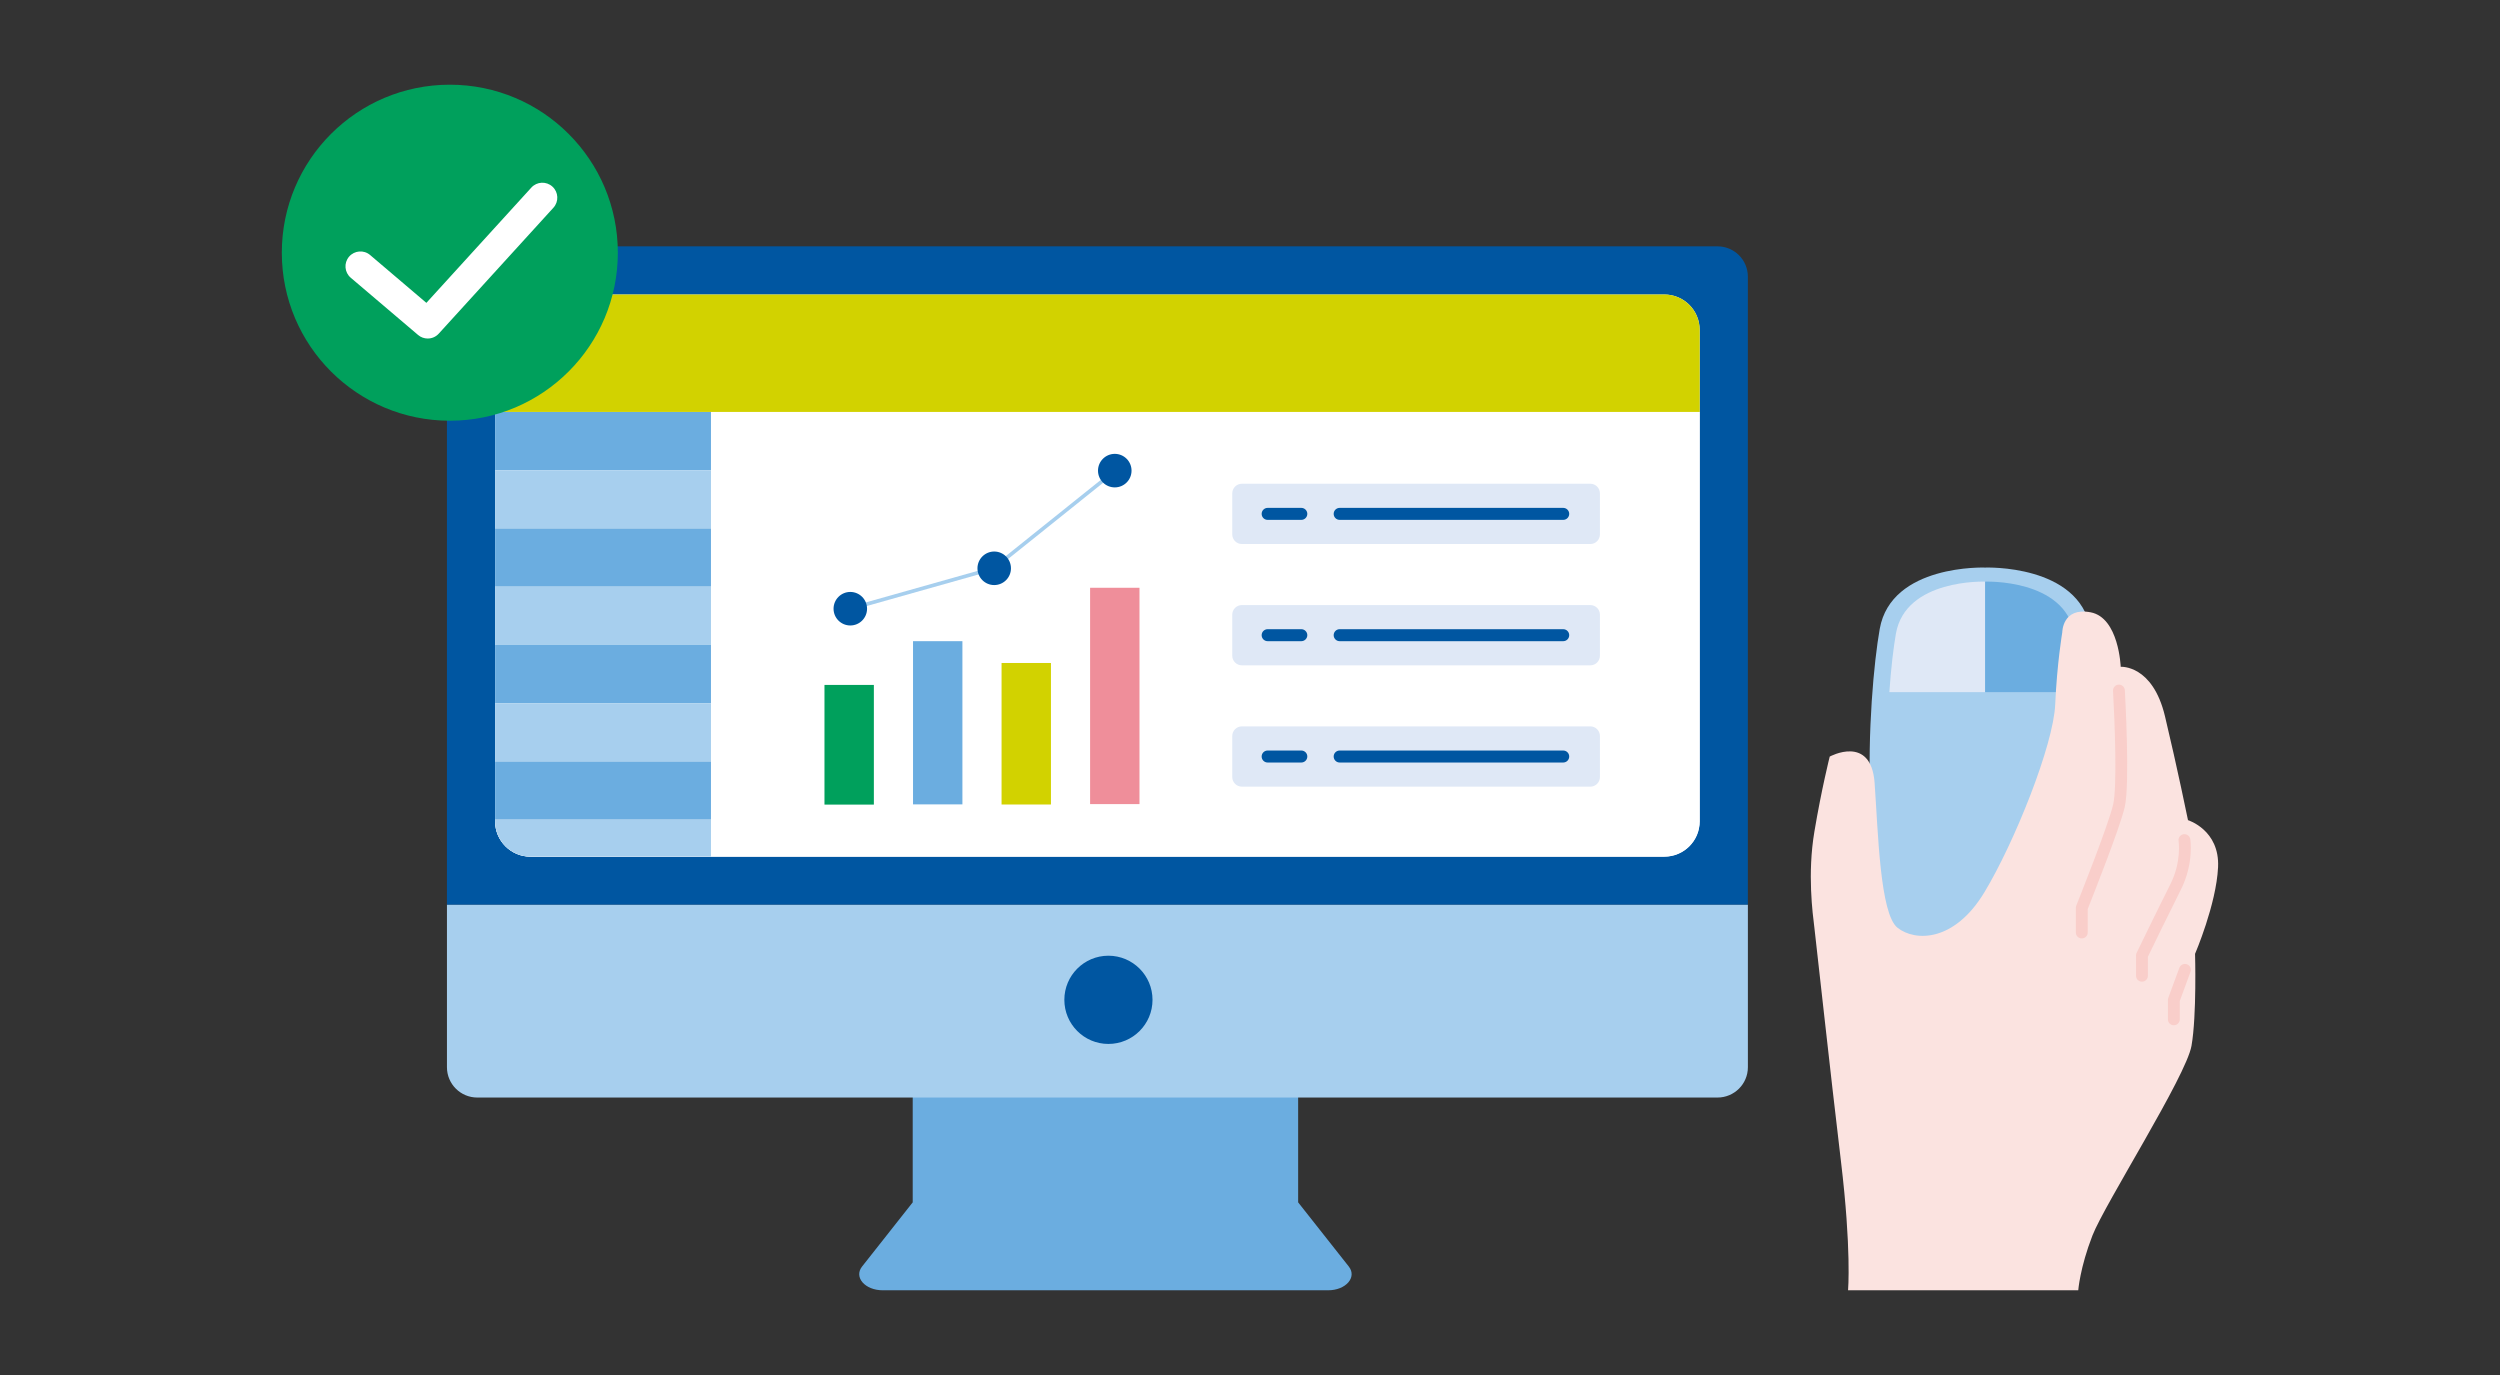 <?xml version="1.0" encoding="utf-8"?>
<!-- Generator: Adobe Illustrator 28.1.0, SVG Export Plug-In . SVG Version: 6.00 Build 0)  -->
<svg version="1.1" id="レイヤー_1" xmlns="http://www.w3.org/2000/svg" xmlns:xlink="http://www.w3.org/1999/xlink" x="0px"
	 y="0px" width="200px" height="110px" viewBox="0 0 200 110" style="enable-background:new 0 0 200 110;" xml:space="preserve">
<rect x="0" y="0" width="200" height="110" fill="#333333" stroke="none"/>
<style type="text/css">
	.st0{fill:#A7CFEE;}
	.st1{fill:#DFE8F6;}
	.st2{fill:#6BADE0;}
	.st3{fill:#FBE3E0;}
	.st4{fill:#F9CECA;}
	.st5{fill:#0056A1;}
	.st6{fill:#FFFFFF;}
	.st7{fill:#D2D200;}
	.st8{fill:none;}
	.st9{clip-path:url(#SVGID_00000009562433985947561200000009743036094813167030_);fill:#6BADE0;}
	.st10{clip-path:url(#SVGID_00000009562433985947561200000009743036094813167030_);fill:#A7CFEE;}
	.st11{fill:#00A05C;}
	.st12{fill:#EF8E9A;}
	.st13{fill:none;stroke:#A7CFEE;stroke-width:0.297;stroke-miterlimit:10;}
	.st14{clip-path:url(#SVGID_00000033347810241222388340000000762915915115084704_);fill:#0056A1;}
	.st15{clip-path:url(#SVGID_00000033347810241222388340000000762915915115084704_);fill:#DFE8F6;}
	.st16{clip-path:url(#SVGID_00000033347810241222388340000000762915915115084704_);fill:#00A05C;}
	.st17{clip-path:url(#SVGID_00000033347810241222388340000000762915915115084704_);fill:#FFFFFF;}
	.st18{clip-path:url(#SVGID_00000165216912045804645430000012778241285772071093_);fill:#FFFFFF;}
	.st19{clip-path:url(#SVGID_00000165216912045804645430000012778241285772071093_);fill:#6BADE0;}
	.st20{clip-path:url(#SVGID_00000165216912045804645430000012778241285772071093_);fill:#A7CFEE;}
	.st21{clip-path:url(#SVGID_00000165216912045804645430000012778241285772071093_);fill:#D2D200;}
	.st22{clip-path:url(#SVGID_00000165216912045804645430000012778241285772071093_);fill:#DFE8F6;}
	.st23{clip-path:url(#SVGID_00000165216912045804645430000012778241285772071093_);fill:#0056A1;}
	.st24{fill:none;stroke:#FFFFFF;stroke-width:1.55;stroke-linecap:round;stroke-linejoin:round;}
	.st25{fill-rule:evenodd;clip-rule:evenodd;fill:#A7CFEE;}
	.st26{fill:#E9EFF9;}
	.st27{clip-path:url(#SVGID_00000051382138723790884850000004884188977024180388_);fill:#E9EFF9;}
	.st28{clip-path:url(#SVGID_00000051382138723790884850000004884188977024180388_);fill:#A7CFEE;}
	.st29{fill:#005BAC;}
	.st30{fill:#3E3A39;}
	.st31{fill:none;stroke:#FFFFFF;stroke-width:0.93;stroke-linecap:round;stroke-miterlimit:10;}
	.st32{fill:none;stroke:#005BAC;stroke-width:0.567;stroke-miterlimit:10;}
	.st33{fill:#00B9EF;}
	.st34{fill:#0086CD;}
	.st35{fill:#EA617C;}
	.st36{fill:#EB6D8E;}
	.st37{clip-path:url(#SVGID_00000140715187015808082430000009263253472302067631_);fill:#6BADE0;}
	.st38{clip-path:url(#SVGID_00000140715187015808082430000009263253472302067631_);fill:#0056A1;}
	.st39{clip-path:url(#SVGID_00000140715187015808082430000009263253472302067631_);fill:#A7CFEE;}
	.st40{clip-path:url(#SVGID_00000140715187015808082430000009263253472302067631_);fill:#FFFFFF;}
	.st41{clip-path:url(#SVGID_00000140715187015808082430000009263253472302067631_);fill:#D2D200;}
	.st42{clip-path:url(#SVGID_00000143577615448845487520000014775105613508763317_);fill:#6BADE0;}
	.st43{clip-path:url(#SVGID_00000143577615448845487520000014775105613508763317_);fill:#A7CFEE;}
	.st44{fill:none;stroke:#A7CFEE;stroke-width:0.339;stroke-miterlimit:10;}
	.st45{clip-path:url(#SVGID_00000071557893559986678620000011134970688627715244_);fill:#0056A1;}
	.st46{clip-path:url(#SVGID_00000071557893559986678620000011134970688627715244_);fill:#DFE8F6;}
	.st47{clip-path:url(#SVGID_00000021106216190221914760000001803513374994205599_);fill:#0056A1;}
	.st48{clip-path:url(#SVGID_00000021106216190221914760000001803513374994205599_);fill:#6BADE0;}
	.st49{clip-path:url(#SVGID_00000021106216190221914760000001803513374994205599_);fill:#FFFFFF;}
	.st50{clip-path:url(#SVGID_00000174599498527139962730000005831487456709491599_);fill:#FFFFFF;}
	.st51{clip-path:url(#SVGID_00000174599498527139962730000005831487456709491599_);fill:#6BADE0;}
	.st52{clip-path:url(#SVGID_00000174599498527139962730000005831487456709491599_);fill:#A7CFEE;}
	.st53{clip-path:url(#SVGID_00000174599498527139962730000005831487456709491599_);fill:#D2D200;}
	.st54{clip-path:url(#SVGID_00000174599498527139962730000005831487456709491599_);fill:#DFE8F6;}
	.st55{clip-path:url(#SVGID_00000174599498527139962730000005831487456709491599_);fill:#0056A1;}
	.st56{clip-path:url(#SVGID_00000168823735136509148550000016653210152546977163_);fill:#A7CFEE;}
	.st57{clip-path:url(#SVGID_00000009551273296102935000000017896927083730282687_);fill:#A7CFEE;}
	.st58{fill:#F08F9A;}
	
		.st59{clip-path:url(#SVGID_00000068648950779078833990000012873613581130256026_);fill-rule:evenodd;clip-rule:evenodd;fill:#A7CFEE;}
	.st60{clip-path:url(#SVGID_00000068648950779078833990000012873613581130256026_);fill:#E9EFF9;}
	.st61{clip-path:url(#SVGID_00000068648950779078833990000012873613581130256026_);fill:#A7CFEE;}
	
		.st62{clip-path:url(#SVGID_00000057135149383340039330000000153905523968703125_);fill-rule:evenodd;clip-rule:evenodd;fill:#A7CFEE;}
	.st63{clip-path:url(#SVGID_00000057135149383340039330000000153905523968703125_);fill:#E9EFF9;}
	.st64{clip-path:url(#SVGID_00000057135149383340039330000000153905523968703125_);fill:#A7CFEE;}
	.st65{fill:#005EAD;}
	.st66{fill:none;stroke:#0086CD;stroke-width:0.567;}
	
		.st67{clip-path:url(#SVGID_00000135660939813080060030000009198333078873769644_);fill-rule:evenodd;clip-rule:evenodd;fill:#A7CFEE;}
	.st68{fill:#F8C391;}
	.st69{fill:#FBDCBE;}
	.st70{fill:#EF8125;}
	.st71{fill:#FBE800;}
	.st72{clip-path:url(#SVGID_00000041291176132512002450000005650226245366402748_);fill:#EF8E9A;}
	.st73{clip-path:url(#SVGID_00000041291176132512002450000005650226245366402748_);fill:#DFE8F6;}
	.st74{clip-path:url(#SVGID_00000041291176132512002450000005650226245366402748_);fill:#6BADE0;}
	.st75{clip-path:url(#SVGID_00000041291176132512002450000005650226245366402748_);fill:#0056A1;}
	.st76{clip-path:url(#SVGID_00000041291176132512002450000005650226245366402748_);fill:#FFFFFF;}
	.st77{clip-path:url(#SVGID_00000023980472045045807410000016505851981369033128_);fill:#FFFFFF;}
	.st78{clip-path:url(#SVGID_00000023980472045045807410000016505851981369033128_);fill:#6BADE0;}
	.st79{clip-path:url(#SVGID_00000023980472045045807410000016505851981369033128_);fill:#A7CFEE;}
	.st80{clip-path:url(#SVGID_00000023980472045045807410000016505851981369033128_);fill:#D2D200;}
	.st81{clip-path:url(#SVGID_00000023980472045045807410000016505851981369033128_);fill:#DFE8F6;}
	.st82{clip-path:url(#SVGID_00000023980472045045807410000016505851981369033128_);fill:#0056A1;}
</style>
<g>
	<path class="st0" d="M158.809,45.406c0,0,7.508-0.291,8.431,4.909c0.921,5.2,2.137,22.565-3.226,27.208
		c-2.72,2.35-5.205,2.11-5.205,2.11s-2.488,0.239-5.208-2.11c-5.363-4.642-4.144-22.007-3.223-27.208
		C151.298,45.115,158.809,45.406,158.809,45.406"/>
	<path class="st1" d="M158.809,46.531c0,0-6.355-0.247-7.135,4.154c-0.188,1.061-0.39,2.72-0.526,4.684h7.661V46.531z"/>
	<path class="st2" d="M158.809,46.531c0,0,6.353-0.247,7.133,4.154c0.188,1.061,0.392,2.72,0.528,4.684h-7.661V46.531z"/>
	<path class="st3" d="M147.845,103.222c0,0,0.281-3.228-0.568-10.314c-0.849-7.091-1.984-17.521-2.125-18.681
		c-0.141-1.157-0.568-4.324,0-7.7c0.565-3.376,1.226-6,1.226-6s3.307-1.809,3.591,2.108c0.281,3.917,0.424,10.487,1.841,11.592
		c1.414,1.108,4.534,1.143,6.94-2.841c2.406-3.983,5.524-11.763,5.667-15.028c0.141-3.263,0.565-5.77,0.565-5.77
		s0-2.036,2.266-1.604c2.268,0.429,2.409,4.361,2.409,4.361s2.55-0.193,3.542,3.956c0.992,4.151,1.841,8.312,1.841,8.312
		s2.549,0.782,2.406,3.764c-0.141,2.981-1.841,6.93-1.841,6.93s0.143,4.919-0.284,7.357c-0.424,2.433-6.933,12.634-7.927,15.183
		c-0.99,2.549-1.133,4.373-1.133,4.373H147.845z"/>
	<path class="st4" d="M166.541,75.074c-0.262,0-0.474-0.21-0.474-0.474v-1.965c0-0.062,0.012-0.121,0.032-0.178
		c0.027-0.062,2.545-6.35,2.954-8.098c0.323-1.372,0.133-6.545-0.01-9.087c-0.015-0.262,0.183-0.486,0.444-0.501
		c0.259-0.015,0.486,0.185,0.501,0.447c0.017,0.306,0.422,7.513-0.012,9.359c-0.405,1.723-2.646,7.352-2.959,8.147V74.6
		C167.018,74.864,166.803,75.074,166.541,75.074"/>
	<path class="st4" d="M171.357,78.535c-0.262,0-0.476-0.212-0.476-0.474v-1.626c0-0.072,0.017-0.143,0.049-0.207
		c0.017-0.034,1.713-3.532,2.695-5.479c0.913-1.809,0.666-3.45,0.661-3.468c-0.039-0.257,0.136-0.501,0.397-0.543
		c0.257-0.037,0.501,0.138,0.54,0.395c0.012,0.079,0.294,1.965-0.755,4.043c-0.886,1.757-2.357,4.786-2.638,5.368v1.518
		C171.831,78.323,171.619,78.535,171.357,78.535"/>
	<path class="st4" d="M173.907,82.021c-0.262,0-0.474-0.21-0.474-0.474v-1.55c0-0.057,0.01-0.111,0.03-0.165l0.886-2.409
		c0.091-0.244,0.363-0.37,0.61-0.279c0.247,0.089,0.373,0.36,0.279,0.607l-0.856,2.33v1.466
		C174.38,81.812,174.168,82.021,173.907,82.021"/>
	<path class="st2" d="M107.902,101.32l-4.05-5.131v-9.67H73.017v9.67l-4.05,5.131c-0.679,0.859,0.232,1.903,1.656,1.903h2.394
		h30.836h2.394C107.67,103.223,108.581,102.179,107.902,101.32"/>
	<path class="st5" d="M139.829,22.134c0-1.34-1.086-2.426-2.429-2.426H38.18c-1.34,0-2.426,1.086-2.426,2.426v50.252h104.075V22.134
		z"/>
	<path class="st0" d="M38.182,87.803H137.4c1.343,0,2.431-1.086,2.431-2.426V72.386H35.756v12.992
		C35.756,86.718,36.842,87.803,38.182,87.803"/>
	<path class="st6" d="M133.147,68.531h-90.71c-1.562,0-2.828-1.264-2.828-2.826V26.389c0-1.562,1.266-2.828,2.828-2.828h90.71
		c1.562,0,2.826,1.266,2.826,2.828v39.316C135.973,67.267,134.709,68.531,133.147,68.531"/>
	<path class="st5" d="M92.201,79.986c0,1.95-1.58,3.529-3.529,3.529c-1.945,0-3.524-1.58-3.524-3.529
		c0-1.947,1.58-3.529,3.524-3.529C90.622,76.457,92.201,78.039,92.201,79.986"/>
	<path class="st7" d="M135.974,26.387c0-1.562-1.266-2.826-2.826-2.826H42.436c-1.56,0-2.826,1.264-2.826,2.826v6.57h96.365V26.387z
		"/>
	<path class="st6" d="M39.609,32.959v32.746c0,1.562,1.266,2.826,2.826,2.826h90.713c1.56,0,2.826-1.264,2.826-2.826V32.959H39.609z
		"/>
	<rect x="22.546" y="6.776" class="st8" width="154.909" height="96.448"/>
	<g>
		<defs>
			<path id="SVGID_1_" d="M39.607,32.959v32.746c0,1.56,1.266,2.823,2.828,2.823h90.71c1.562,0,2.828-1.264,2.828-2.823V32.959
				H39.607z"/>
		</defs>
		<clipPath id="SVGID_00000079477886443988590300000002884514274027862920_">
			<use xlink:href="#SVGID_1_"  style="overflow:visible;"/>
		</clipPath>
		
			<rect x="39.607" y="32.959" style="clip-path:url(#SVGID_00000079477886443988590300000002884514274027862920_);fill:#6BADE0;" width="17.271" height="4.66"/>
		
			<rect x="39.607" y="37.619" style="clip-path:url(#SVGID_00000079477886443988590300000002884514274027862920_);fill:#A7CFEE;" width="17.271" height="4.657"/>
		
			<rect x="39.607" y="42.276" style="clip-path:url(#SVGID_00000079477886443988590300000002884514274027862920_);fill:#6BADE0;" width="17.271" height="4.66"/>
		
			<rect x="39.607" y="46.938" style="clip-path:url(#SVGID_00000079477886443988590300000002884514274027862920_);fill:#A7CFEE;" width="17.271" height="4.657"/>
		
			<rect x="39.607" y="51.595" style="clip-path:url(#SVGID_00000079477886443988590300000002884514274027862920_);fill:#6BADE0;" width="17.271" height="4.66"/>
		
			<rect x="39.607" y="56.257" style="clip-path:url(#SVGID_00000079477886443988590300000002884514274027862920_);fill:#A7CFEE;" width="17.271" height="4.657"/>
		
			<rect x="39.607" y="60.915" style="clip-path:url(#SVGID_00000079477886443988590300000002884514274027862920_);fill:#6BADE0;" width="17.271" height="4.66"/>
		
			<rect x="39.607" y="65.574" style="clip-path:url(#SVGID_00000079477886443988590300000002884514274027862920_);fill:#A7CFEE;" width="17.271" height="4.66"/>
	</g>
	<rect x="65.958" y="54.794" class="st11" width="3.951" height="9.574"/>
	<rect x="73.042" y="51.294" class="st2" width="3.951" height="13.056"/>
	<rect x="80.125" y="53.039" class="st7" width="3.951" height="11.321"/>
	<rect x="87.208" y="47.022" class="st12" width="3.951" height="17.306"/>
	<polyline class="st13" points="68.024,48.698 79.48,45.465 89.182,37.686 	"/>
	<g>
		<defs>
			<rect id="SVGID_00000005987329170425714340000003257431680674771329_" x="22.546" y="6.776" width="154.909" height="96.448"/>
		</defs>
		<clipPath id="SVGID_00000157307069690617858300000007424233321848129210_">
			<use xlink:href="#SVGID_00000005987329170425714340000003257431680674771329_"  style="overflow:visible;"/>
		</clipPath>
		<path style="clip-path:url(#SVGID_00000157307069690617858300000007424233321848129210_);fill:#0056A1;" d="M69.364,48.698
			c0,0.74-0.6,1.34-1.34,1.34s-1.34-0.6-1.34-1.34c0-0.74,0.6-1.343,1.34-1.343S69.364,47.958,69.364,48.698"/>
		<path style="clip-path:url(#SVGID_00000157307069690617858300000007424233321848129210_);fill:#0056A1;" d="M80.877,45.465
			c0,0.74-0.6,1.34-1.34,1.34s-1.34-0.6-1.34-1.34c0-0.74,0.6-1.343,1.34-1.343S80.877,44.725,80.877,45.465"/>
		<path style="clip-path:url(#SVGID_00000157307069690617858300000007424233321848129210_);fill:#0056A1;" d="M90.523,37.652
			c0,0.74-0.6,1.34-1.34,1.34s-1.343-0.6-1.343-1.34c0-0.74,0.602-1.343,1.343-1.343S90.523,36.911,90.523,37.652"/>
		<path style="clip-path:url(#SVGID_00000157307069690617858300000007424233321848129210_);fill:#DFE8F6;" d="M99.353,38.699h27.871
			c0.427,0,0.77,0.346,0.77,0.773v3.278c0,0.427-0.343,0.772-0.77,0.772H99.353c-0.427,0-0.773-0.345-0.773-0.772v-3.278
			C98.581,39.044,98.926,38.699,99.353,38.699"/>
		<path style="clip-path:url(#SVGID_00000157307069690617858300000007424233321848129210_);fill:#0056A1;" d="M104.104,41.59h-2.693
			c-0.264,0-0.479-0.215-0.479-0.481c0-0.264,0.215-0.479,0.479-0.479h2.693c0.264,0,0.481,0.215,0.481,0.479
			C104.585,41.376,104.368,41.59,104.104,41.59"/>
		<path style="clip-path:url(#SVGID_00000157307069690617858300000007424233321848129210_);fill:#0056A1;" d="M125.056,41.59
			h-17.883c-0.264,0-0.479-0.215-0.479-0.481c0-0.264,0.215-0.479,0.479-0.479h17.883c0.264,0,0.481,0.215,0.481,0.479
			C125.537,41.376,125.32,41.59,125.056,41.59"/>
		<path style="clip-path:url(#SVGID_00000157307069690617858300000007424233321848129210_);fill:#DFE8F6;" d="M99.353,48.405h27.871
			c0.427,0,0.77,0.346,0.77,0.77v3.28c0,0.427-0.343,0.772-0.77,0.772H99.353c-0.427,0-0.773-0.345-0.773-0.772v-3.28
			C98.581,48.75,98.926,48.405,99.353,48.405"/>
		<path style="clip-path:url(#SVGID_00000157307069690617858300000007424233321848129210_);fill:#0056A1;" d="M104.104,51.295
			h-2.693c-0.264,0-0.479-0.215-0.479-0.481c0-0.264,0.215-0.479,0.479-0.479h2.693c0.264,0,0.481,0.215,0.481,0.479
			C104.585,51.08,104.368,51.295,104.104,51.295"/>
		<path style="clip-path:url(#SVGID_00000157307069690617858300000007424233321848129210_);fill:#0056A1;" d="M125.056,51.295
			h-17.883c-0.264,0-0.479-0.215-0.479-0.481c0-0.264,0.215-0.479,0.479-0.479h17.883c0.264,0,0.481,0.215,0.481,0.479
			C125.537,51.08,125.32,51.295,125.056,51.295"/>
		<path style="clip-path:url(#SVGID_00000157307069690617858300000007424233321848129210_);fill:#DFE8F6;" d="M99.353,58.11h27.871
			c0.427,0,0.77,0.346,0.77,0.773v3.28c0,0.424-0.343,0.77-0.77,0.77H99.353c-0.427,0-0.773-0.345-0.773-0.77v-3.28
			C98.581,58.455,98.926,58.11,99.353,58.11"/>
		<path style="clip-path:url(#SVGID_00000157307069690617858300000007424233321848129210_);fill:#0056A1;" d="M104.104,61.002
			h-2.693c-0.264,0-0.479-0.215-0.479-0.481s0.215-0.479,0.479-0.479h2.693c0.264,0,0.481,0.212,0.481,0.479
			S104.368,61.002,104.104,61.002"/>
		<path style="clip-path:url(#SVGID_00000157307069690617858300000007424233321848129210_);fill:#0056A1;" d="M125.056,61.002
			h-17.883c-0.264,0-0.479-0.215-0.479-0.481s0.215-0.479,0.479-0.479h17.883c0.264,0,0.481,0.212,0.481,0.479
			S125.32,61.002,125.056,61.002"/>
		<path style="clip-path:url(#SVGID_00000157307069690617858300000007424233321848129210_);fill:#00A05C;" d="M49.427,20.217
			c0,7.424-6.017,13.441-13.441,13.441s-13.441-6.017-13.441-13.441c0-7.424,6.017-13.441,13.441-13.441
			S49.427,12.793,49.427,20.217"/>
		<path style="clip-path:url(#SVGID_00000157307069690617858300000007424233321848129210_);fill:#FFFFFF;" d="M34.217,27.082
			c-0.274,0-0.55-0.094-0.773-0.286l-5.383-4.576c-0.504-0.427-0.565-1.18-0.138-1.683c0.429-0.501,1.182-0.565,1.686-0.136
			l4.502,3.828l8.396-9.221c0.444-0.489,1.202-0.523,1.688-0.079c0.489,0.444,0.523,1.202,0.079,1.688L35.1,26.692
			C34.863,26.952,34.542,27.082,34.217,27.082"/>
	</g>
</g>
</svg>
